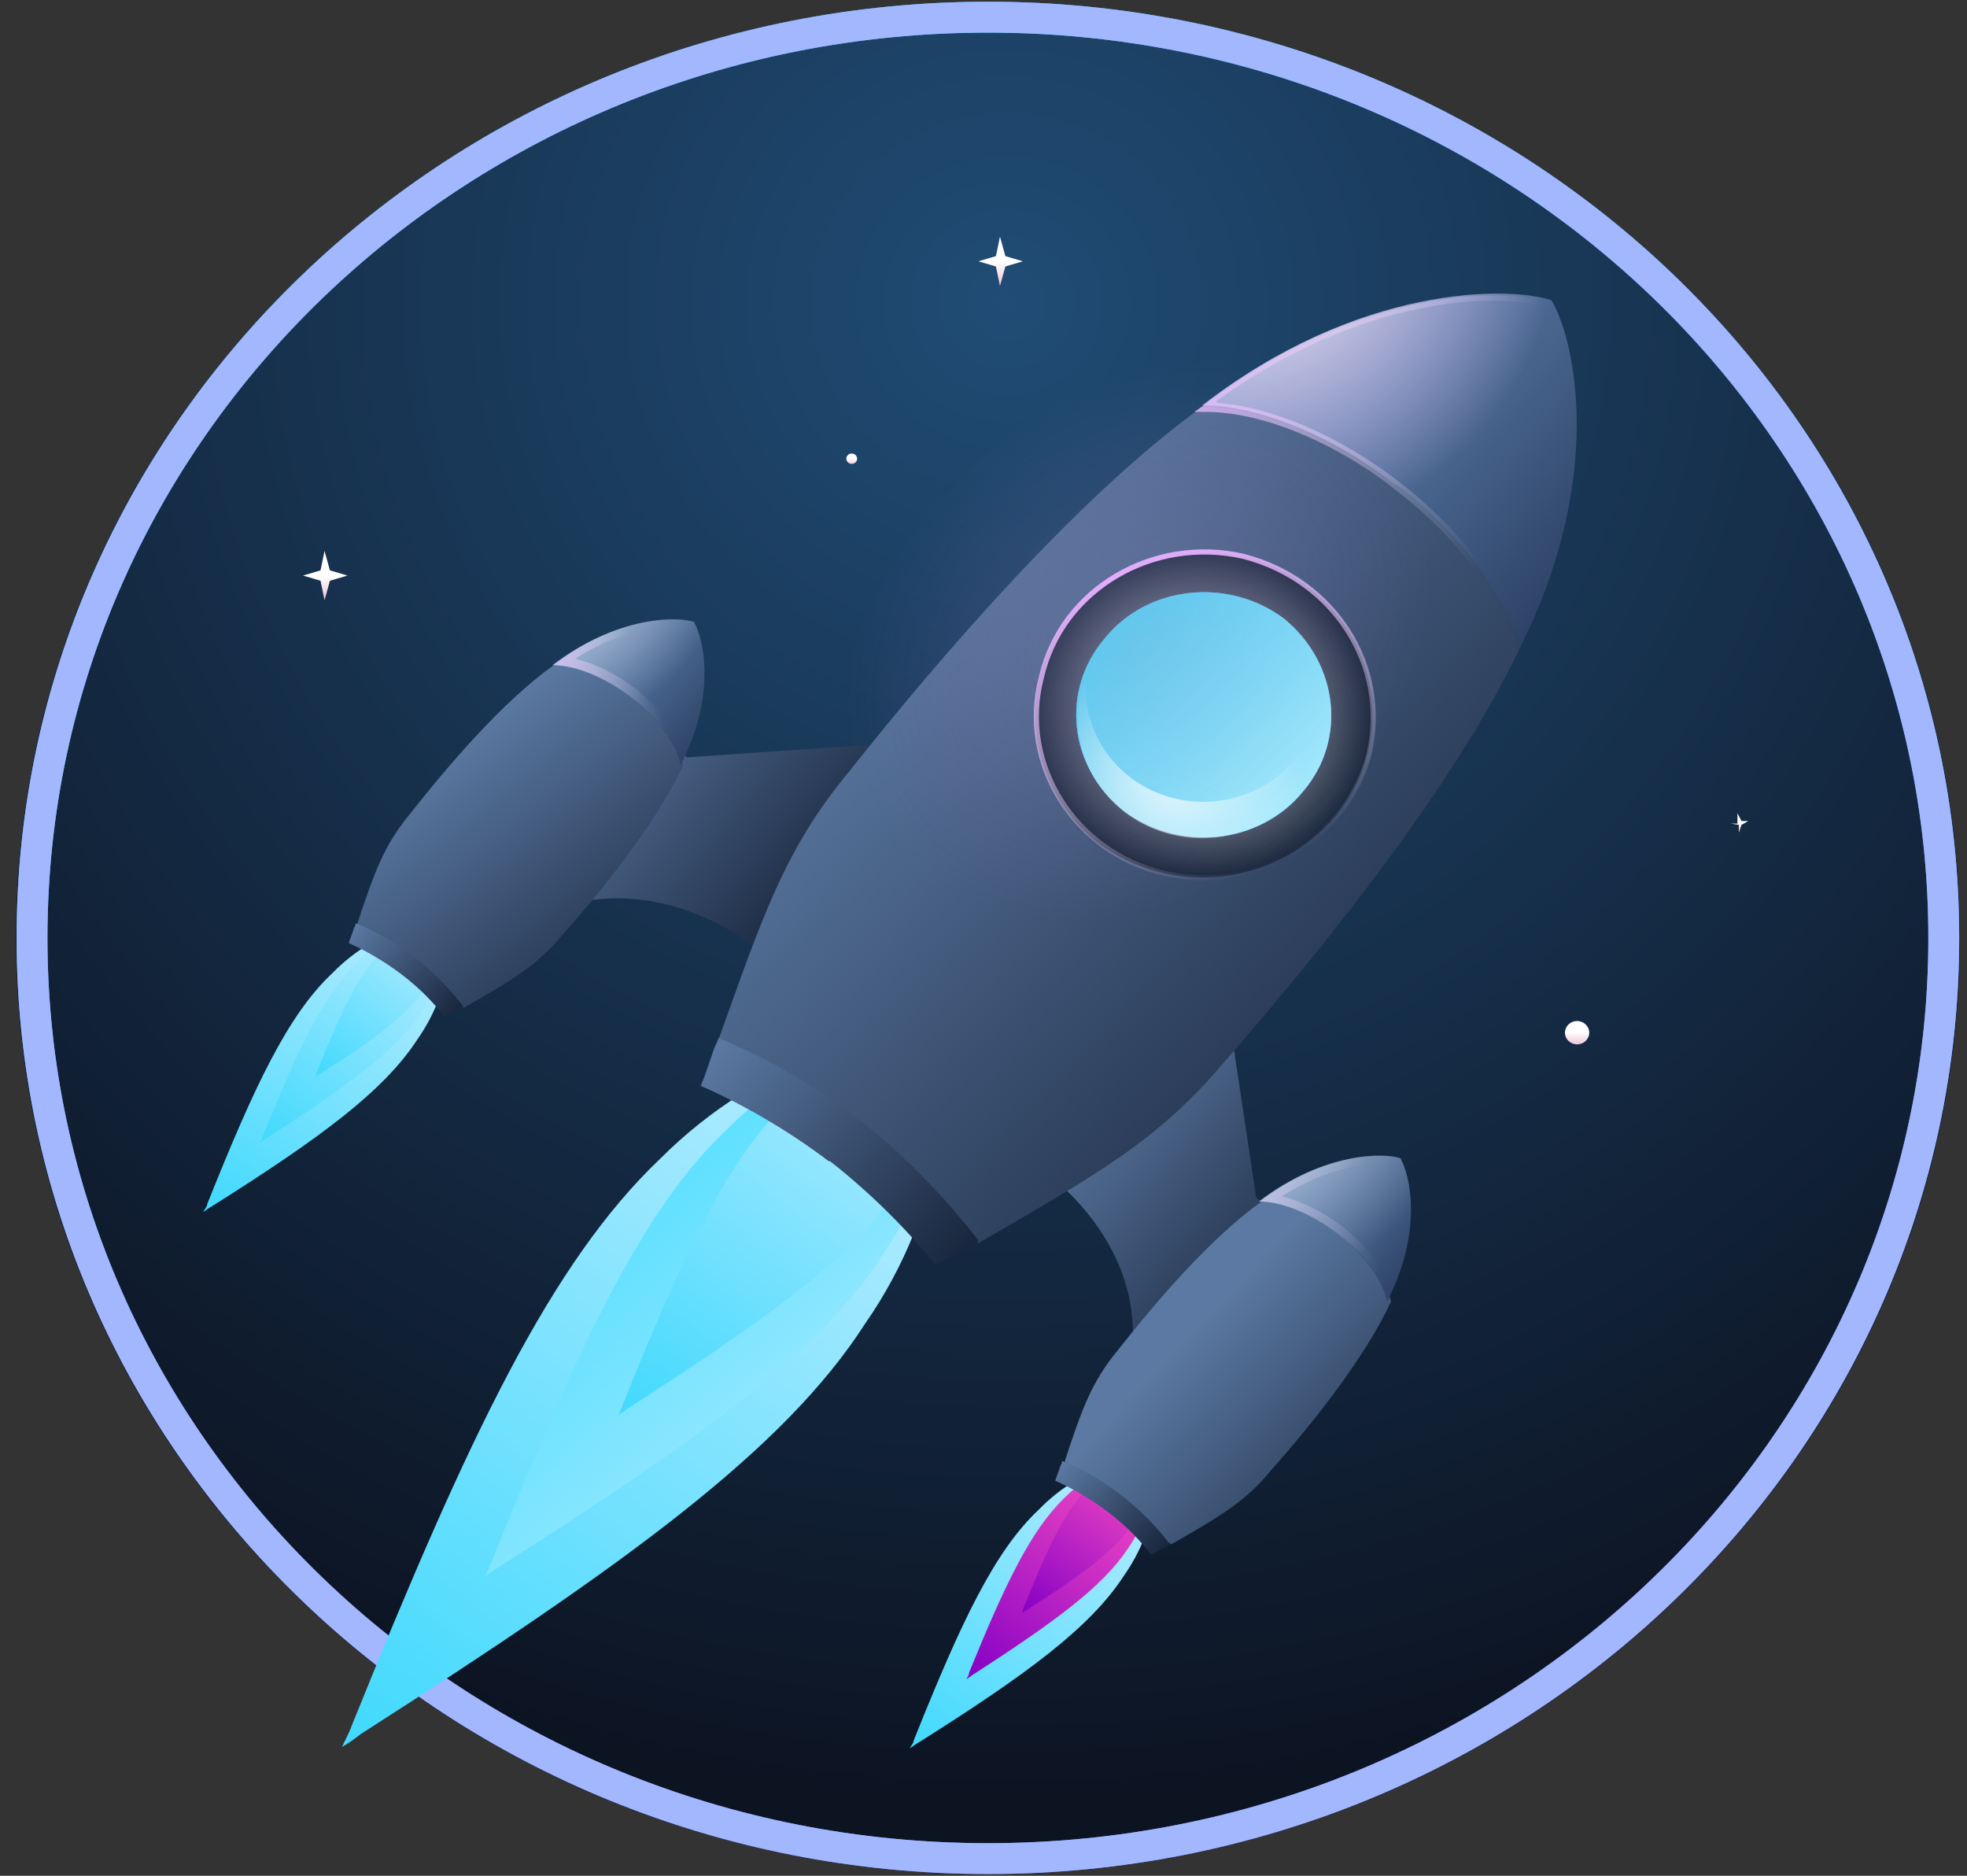 <svg width="86" height="82" viewBox="0 0 86 82" fill="none" xmlns="http://www.w3.org/2000/svg">
<rect x="0" y="0" width="86" height="82" fill="#333333" stroke="none"/>
<g clip-path="url(#clip0_1849_3769)">
<path d="M43.192 81.931C66.664 81.931 85.692 63.605 85.692 41C85.692 18.395 66.664 0.069 43.192 0.069C19.72 0.069 0.692 18.395 0.692 41C0.692 63.605 19.72 81.931 43.192 81.931Z" fill="url(#paint0_radial_1849_3769)"/>
<path d="M43.193 81.25C66.274 81.25 84.985 63.23 84.985 41.001C84.985 18.771 66.274 0.751 43.193 0.751C20.111 0.751 1.4 18.771 1.4 41.001C1.4 63.23 20.111 81.25 43.193 81.25Z" stroke="url(#paint1_linear_1849_3769)" stroke-width="1.35"/>
<path d="M43.193 81.25C66.274 81.25 84.985 63.23 84.985 41.001C84.985 18.771 66.274 0.751 43.193 0.751C20.111 0.751 1.4 18.771 1.4 41.001C1.4 63.23 20.111 81.25 43.193 81.25Z" stroke="#A3B7FF" stroke-width="1.35"/>
<path d="M40.715 32.371L30.046 33.109L27.157 30.838C27.157 30.838 23.974 32.03 22.265 35.436C21.498 36.912 21.027 38.842 21.263 41.283C26.863 37.196 31.991 40.262 34.172 42.362C36.53 39.524 39.064 35.777 40.774 32.371H40.715Z" fill="url(#paint2_linear_1849_3769)"/>
<path d="M19.376 40.375C18.609 40.148 16.311 40.715 14.542 42.532C12.597 44.349 11.123 47.471 9.06 52.637C9.06 52.751 8.942 52.864 8.883 52.978C9.001 52.921 9.119 52.807 9.237 52.751C14.012 49.742 16.782 47.698 18.256 45.427C19.729 43.327 19.847 40.999 19.435 40.318L19.376 40.375Z" fill="url(#paint3_linear_1849_3769)"/>
<g style="mix-blend-mode:screen">
<path d="M19.375 40.374C18.786 40.204 17.077 40.602 15.662 42.021C14.188 43.44 13.068 45.767 11.477 49.685C11.477 49.798 11.418 49.855 11.359 49.968C11.418 49.912 11.536 49.855 11.595 49.798C15.19 47.471 17.312 45.938 18.432 44.235C19.552 42.645 19.611 40.885 19.317 40.374H19.375Z" fill="url(#paint4_linear_1849_3769)"/>
</g>
<g style="mix-blend-mode:screen">
<path d="M19.376 40.375C18.964 40.261 17.785 40.545 16.783 41.51C15.722 42.475 14.955 44.122 13.835 46.903C13.835 46.96 13.835 47.017 13.776 47.074C13.776 47.074 13.894 47.017 13.953 46.96C16.488 45.371 17.962 44.235 18.728 43.043C19.494 41.908 19.553 40.659 19.376 40.318V40.375Z" fill="url(#paint5_linear_1849_3769)"/>
</g>
<path d="M27.631 30.497C26.453 29.588 25.156 29.078 24.212 29.078C21.973 30.667 19.556 33.506 17.905 35.606C16.785 36.969 16.373 38.104 15.606 40.431C16.255 40.715 17.257 41.226 18.2 41.964C19.143 42.702 19.851 43.497 20.263 44.065C22.444 42.816 23.505 42.191 24.625 40.829C26.393 38.842 28.751 35.89 29.871 33.449C29.636 32.541 28.869 31.405 27.69 30.497H27.631Z" fill="url(#paint6_linear_1849_3769)"/>
<path d="M30.403 27.204C29.637 26.921 26.984 26.921 24.155 29.078C25.098 29.078 26.454 29.589 27.574 30.497C28.753 31.405 29.578 32.541 29.755 33.449C31.346 30.384 30.757 27.886 30.344 27.204H30.403Z" fill="url(#paint7_linear_1849_3769)"/>
<path d="M15.545 40.376C15.545 40.376 15.545 40.49 15.486 40.546C15.427 40.773 15.309 41.001 15.25 41.228C15.898 41.511 16.724 41.966 17.549 42.59C18.374 43.215 19.023 43.896 19.435 44.464C19.671 44.35 19.848 44.236 20.084 44.123C20.084 44.123 20.201 44.066 20.26 44.009C19.848 43.442 19.14 42.647 18.197 41.909C17.254 41.171 16.311 40.66 15.604 40.376H15.545Z" fill="url(#paint8_linear_1849_3769)"/>
<path d="M57.81 54.626L54.922 52.355L53.389 42.136C50.265 44.464 47.023 47.643 44.665 50.481C47.259 52.128 51.503 56.329 48.496 62.403C51.031 62.062 52.858 61.211 54.214 60.189C57.338 57.861 57.869 54.569 57.869 54.569L57.81 54.626Z" fill="url(#paint9_linear_1849_3769)"/>
<path d="M50.264 63.823C49.498 63.596 47.199 64.163 45.431 65.98C43.486 67.796 42.012 70.919 39.949 76.085C39.949 76.198 39.831 76.312 39.772 76.425C39.89 76.369 40.008 76.255 40.126 76.198C44.9 73.19 47.671 71.146 49.144 68.875C50.618 66.775 50.736 64.447 50.323 63.766L50.264 63.823Z" fill="url(#paint10_linear_1849_3769)"/>
<path style="mix-blend-mode:screen" d="M50.264 63.822C49.675 63.652 47.965 64.049 46.551 65.469C45.077 66.888 43.957 69.215 42.365 73.132C42.365 73.246 42.306 73.303 42.248 73.416C42.306 73.36 42.424 73.303 42.483 73.246C46.079 70.918 48.201 69.386 49.321 67.683C50.441 66.093 50.5 64.333 50.205 63.822H50.264Z" fill="url(#paint11_linear_1849_3769)"/>
<path style="mix-blend-mode:screen" d="M50.265 63.823C49.852 63.709 48.673 63.993 47.671 64.958C46.61 65.923 45.844 67.57 44.724 70.351C44.724 70.408 44.724 70.465 44.665 70.522C44.665 70.522 44.783 70.465 44.842 70.408C47.377 68.818 48.85 67.683 49.617 66.491C50.383 65.355 50.442 64.106 50.265 63.766V63.823Z" fill="url(#paint12_linear_1849_3769)"/>
<path d="M58.578 53.942C57.399 53.034 56.102 52.523 55.159 52.523C52.919 54.112 50.503 56.951 48.852 59.051C47.732 60.414 47.319 61.549 46.553 63.877C46.734 64.194 47.916 64.821 48.859 65.559C49.802 66.297 50.275 66.923 51.21 67.51C53.391 66.261 54.452 65.637 55.572 64.274C57.34 62.287 59.698 59.335 60.818 56.894C60.582 55.986 59.816 54.85 58.637 53.942H58.578Z" fill="url(#paint13_linear_1849_3769)"/>
<path d="M61.292 50.65C60.526 50.366 57.873 50.366 55.044 52.523C55.987 52.523 57.343 53.034 58.463 53.943C59.642 54.851 60.467 55.986 60.644 56.895C62.235 53.829 61.646 51.331 61.233 50.65H61.292Z" fill="url(#paint14_linear_1849_3769)"/>
<path d="M46.433 63.88C46.433 63.88 46.433 63.993 46.374 64.05C46.316 64.277 46.198 64.504 46.139 64.731C46.787 65.015 47.612 65.469 48.438 66.094C49.263 66.718 49.911 67.399 50.324 67.967C50.56 67.853 50.736 67.74 50.972 67.626C50.972 67.626 51.09 67.57 51.149 67.513C50.736 66.945 50.029 66.15 49.086 65.412C48.143 64.674 47.2 64.163 46.492 63.88H46.433Z" fill="url(#paint15_linear_1849_3769)"/>
<path d="M40.774 45.371C38.947 44.803 33.347 46.166 28.867 50.651C24.093 55.192 20.497 62.742 15.369 75.459C15.251 75.799 15.074 76.083 14.956 76.367C15.251 76.197 15.487 76.026 15.781 75.799C27.394 68.363 34.29 63.367 37.827 57.86C41.423 52.694 41.718 47.017 40.715 45.371H40.774Z" fill="url(#paint16_linear_1849_3769)"/>
<path d="M40.772 45.37C39.358 44.916 35.113 45.994 31.753 49.4C28.158 52.806 25.387 58.597 21.497 68.248C21.379 68.475 21.32 68.702 21.202 68.929C21.379 68.759 21.615 68.645 21.851 68.475C30.692 62.855 35.88 59.051 38.591 54.85C41.303 50.933 41.538 46.619 40.831 45.37H40.772Z" fill="url(#paint17_linear_1849_3769)" style="mix-blend-mode:screen"/>
<path style="mix-blend-mode:screen" d="M40.775 45.37C39.773 45.087 36.825 45.825 34.409 48.209C31.874 50.593 29.929 54.681 27.217 61.436C27.158 61.606 27.099 61.777 26.981 61.89C27.099 61.777 27.276 61.72 27.394 61.606C33.583 57.633 37.238 54.964 39.183 52.069C41.069 49.288 41.246 46.279 40.716 45.37H40.775Z" fill="url(#paint18_linear_1849_3769)"/>
<path d="M61.052 21.187C61.052 21.187 61.052 21.187 60.993 21.187C58.105 18.973 54.922 17.724 52.564 17.781C47.141 21.698 41.128 28.681 37.12 33.733C34.35 37.083 33.407 39.864 31.402 45.485C33.053 46.166 35.411 47.358 37.71 49.175C40.008 50.934 41.777 52.921 42.779 54.341C48.084 51.275 50.678 49.799 53.507 46.45C57.81 41.511 63.587 34.358 66.416 28.397C65.886 26.183 63.941 23.401 61.052 21.187Z" fill="url(#paint19_linear_1849_3769)"/>
<path d="M67.83 13.125C65.944 12.5 59.401 12.444 52.563 17.723C54.921 17.723 58.163 18.972 60.992 21.186C60.992 21.186 60.992 21.186 61.051 21.186C63.94 23.4 65.885 26.182 66.415 28.396C70.247 20.846 68.832 14.771 67.83 13.125Z" fill="url(#paint20_linear_1849_3769)"/>
<path d="M31.403 45.428C31.403 45.428 31.285 45.712 31.226 45.825C31.049 46.336 30.872 46.904 30.637 47.472C32.228 48.153 34.291 49.288 36.237 50.764C36.237 50.764 36.237 50.764 36.295 50.764C38.241 52.297 39.832 53.943 40.893 55.306C41.424 55.022 41.954 54.738 42.426 54.454C42.544 54.398 42.662 54.284 42.78 54.227C41.718 52.865 40.009 50.878 37.71 49.061C35.411 47.245 33.053 46.052 31.403 45.371V45.428Z" fill="url(#paint21_linear_1849_3769)"/>
<path d="M54.203 32.672L45.416 33.239L75.068 43.417L73.411 44.961L64.17 33.802L54.203 32.672Z" fill="url(#paint22_radial_1849_3769)"/>
<path d="M56.971 34.599C55.085 36.927 51.548 37.267 49.131 35.45C46.715 33.52 46.361 30.171 48.306 27.9C50.192 25.573 53.729 25.232 56.146 27.049C58.504 28.979 58.916 32.328 56.971 34.599Z" fill="url(#paint23_linear_1849_3769)"/>
<path d="M57.262 25.741C54.138 23.244 49.422 23.754 46.888 26.763C44.353 29.772 44.825 34.314 47.949 36.812C51.191 39.253 55.788 38.742 58.382 35.676C60.917 32.667 60.445 28.126 57.203 25.685L57.262 25.741ZM49.128 35.449C46.711 33.519 46.357 30.169 48.302 27.899C50.189 25.571 53.725 25.23 56.142 27.047C58.5 28.977 58.913 32.327 56.967 34.597C55.081 36.925 51.544 37.266 49.128 35.449Z" fill="#1B283E"/>
<path opacity="0.83" d="M57.262 25.741C54.138 23.244 49.422 23.754 46.888 26.763C44.353 29.772 44.825 34.314 47.949 36.812C51.191 39.253 55.788 38.742 58.382 35.676C60.917 32.667 60.445 28.126 57.203 25.685L57.262 25.741ZM49.128 35.449C46.711 33.519 46.357 30.169 48.302 27.899C50.189 25.571 53.725 25.23 56.142 27.047C58.5 28.977 58.913 32.327 56.967 34.597C55.081 36.925 51.544 37.266 49.128 35.449Z" fill="url(#paint24_radial_1849_3769)"/>
<path d="M56.971 34.599C55.085 36.927 51.548 37.267 49.131 35.45C46.715 33.52 46.361 30.171 48.306 27.9C50.192 25.573 53.729 25.232 56.146 27.049C58.504 28.979 58.916 32.328 56.971 34.599Z" fill="#5845C9"/>
<path d="M56.971 34.599C55.085 36.927 51.548 37.267 49.131 35.45C46.715 33.52 46.361 30.171 48.306 27.9C50.192 25.573 53.729 25.232 56.146 27.049C58.504 28.979 58.916 32.328 56.971 34.599Z" fill="#49DBFE"/>
<path style="mix-blend-mode:screen" opacity="0.5" d="M56.971 34.599C55.085 36.927 51.548 37.267 49.131 35.45C46.715 33.52 46.361 30.171 48.306 27.9C50.192 25.573 53.729 25.232 56.146 27.049C58.504 28.979 58.916 32.328 56.971 34.599Z" fill="url(#paint25_linear_1849_3769)"/>
<path opacity="0.3" d="M60.046 36.805C67.215 30.053 69.207 20.819 64.495 16.178C59.784 11.538 50.153 13.25 42.984 20.002C35.815 26.753 33.823 35.988 38.535 40.628C43.246 45.269 52.877 43.557 60.046 36.805Z" fill="url(#paint26_radial_1849_3769)"/>
<path d="M45.533 29.604C44.531 33.407 47.006 37.268 50.897 38.176C54.846 39.084 58.855 36.757 59.857 32.953C60.741 29.093 58.324 25.346 54.375 24.324C50.425 23.416 46.417 25.744 45.533 29.604Z" stroke="url(#paint27_linear_1849_3769)" stroke-width="0.225"/>
<path opacity="0.6" d="M67.83 13.125C65.944 12.5 59.401 12.444 52.563 17.723C54.921 17.723 58.163 18.972 60.992 21.186C60.992 21.186 60.992 21.186 61.051 21.186C63.94 23.4 65.885 26.182 66.415 28.396C70.247 20.846 68.832 14.771 67.83 13.125Z" fill="url(#paint28_radial_1849_3769)"/>
<path opacity="0.83" d="M67.83 13.125C65.944 12.5 59.401 12.444 52.563 17.723C54.921 17.723 58.163 18.972 60.992 21.186C60.992 21.186 60.992 21.186 61.051 21.186C63.94 23.4 65.885 26.182 66.415 28.396C70.247 20.846 68.832 14.771 67.83 13.125Z" fill="url(#paint29_radial_1849_3769)"/>
<path d="M66.241 28.737L66.123 28.283C65.652 26.069 63.647 23.401 60.936 21.357C60.936 21.357 60.936 21.357 60.877 21.3C58.224 19.256 55.1 18.007 52.742 18.007H52.212L52.624 17.724C59.227 12.671 65.652 12.501 67.715 13.239V13.296C68.894 15.112 70.073 21.13 66.359 28.396L66.123 28.85L66.241 28.737ZM53.214 17.61C55.572 17.78 58.519 19.029 61.113 21.016C63.706 23.003 65.652 25.501 66.3 27.715C69.66 20.846 68.599 15.226 67.479 13.409C65.416 12.784 59.462 12.955 53.155 17.553L53.214 17.61Z" fill="url(#paint30_linear_1849_3769)"/>
<path opacity="0.83" d="M61.286 50.65C60.52 50.366 57.867 50.366 55.038 52.523C55.981 52.523 57.337 53.034 58.457 53.942C59.636 54.851 60.461 55.986 60.638 56.894C62.23 53.829 61.64 51.331 61.227 50.65H61.286Z" fill="url(#paint31_radial_1849_3769)"/>
<path d="M60.348 50.935C60.348 50.935 60.878 50.935 61.055 50.992C61.409 51.73 61.703 53.66 60.76 55.988C60.348 55.193 59.64 54.398 58.756 53.66C57.872 52.979 56.929 52.525 56.045 52.298C57.99 51.049 59.699 50.879 60.348 50.879M60.348 50.538C59.11 50.538 57.165 50.935 55.102 52.525C56.045 52.525 57.342 53.036 58.52 53.944C59.699 54.853 60.525 55.988 60.701 56.896C62.293 53.831 61.703 51.333 61.291 50.652C61.114 50.595 60.76 50.538 60.348 50.538Z" fill="url(#paint32_linear_1849_3769)"/>
<path opacity="0.83" d="M30.403 27.204C29.637 26.921 26.984 26.921 24.155 29.078C25.098 29.078 26.454 29.589 27.574 30.497C28.753 31.405 29.578 32.541 29.755 33.449C31.346 30.384 30.757 27.886 30.344 27.204H30.403Z" fill="url(#paint33_radial_1849_3769)"/>
<path d="M29.459 27.431C29.459 27.431 29.989 27.431 30.166 27.488C30.52 28.226 30.814 30.156 29.871 32.483C29.459 31.689 28.751 30.894 27.867 30.156C26.983 29.474 26.04 29.02 25.155 28.793C27.101 27.544 28.81 27.374 29.459 27.374M29.459 27.09C28.221 27.09 26.276 27.488 24.212 29.077C25.155 29.077 26.452 29.588 27.631 30.496C28.81 31.405 29.635 32.54 29.812 33.448C31.404 30.383 30.814 27.885 30.402 27.204C30.225 27.147 29.871 27.09 29.459 27.09Z" fill="url(#paint34_linear_1849_3769)"/>
<path opacity="0.83" d="M57.969 31.421C57.969 34.259 55.552 36.644 52.546 36.644C49.539 36.644 47.123 34.259 47.123 31.421C47.123 30.739 47.24 30.115 47.476 29.547C47.476 29.718 47.476 29.945 47.476 30.115C47.476 32.84 49.775 35.054 52.605 35.054C55.434 35.054 57.733 32.84 57.733 30.115C57.733 29.945 57.733 29.718 57.674 29.547C57.91 30.115 58.028 30.739 58.028 31.421H57.969Z" fill="url(#paint35_radial_1849_3769)"/>
<path d="M43.543 11.196L43.72 10.345L43.956 11.196L44.722 11.423L43.956 11.65L43.72 12.502L43.543 11.65L42.777 11.423L43.543 11.196Z" fill="url(#paint36_linear_1849_3769)"/>
<path d="M14.013 24.934L14.19 24.083L14.425 24.934L15.192 25.161L14.425 25.388L14.19 26.24L14.013 25.388L13.247 25.161L14.013 24.934Z" fill="url(#paint37_linear_1849_3769)"/>
<path d="M75.964 35.891V35.55L76.141 35.891H76.435L76.141 36.061L76.023 36.402V36.061L75.669 36.004H75.964V35.891Z" fill="url(#paint38_linear_1849_3769)"/>
<path d="M37.239 20.279C37.369 20.279 37.475 20.177 37.475 20.052C37.475 19.927 37.369 19.825 37.239 19.825C37.109 19.825 37.003 19.927 37.003 20.052C37.003 20.177 37.109 20.279 37.239 20.279Z" fill="url(#paint39_linear_1849_3769)"/>
<path d="M68.952 45.656C69.245 45.656 69.483 45.427 69.483 45.145C69.483 44.863 69.245 44.634 68.952 44.634C68.659 44.634 68.422 44.863 68.422 45.145C68.422 45.427 68.659 45.656 68.952 45.656Z" fill="url(#paint40_linear_1849_3769)"/>
</g>
<defs>
<radialGradient id="paint0_radial_1849_3769" cx="0" cy="0" r="1" gradientUnits="userSpaceOnUse" gradientTransform="translate(44.106 13.036) rotate(90.177) scale(66.761 69.32)">
<stop stop-color="#204C75"/>
<stop offset="1" stop-color="#0C1321"/>
</radialGradient>
<linearGradient id="paint1_linear_1849_3769" x1="32.947" y1="2.886" x2="52.061" y2="79.649" gradientUnits="userSpaceOnUse">
<stop stop-color="#22C8F6"/>
<stop offset="1" stop-color="#637BFF"/>
</linearGradient>
<linearGradient id="paint2_linear_1849_3769" x1="24.762" y1="32.024" x2="35.362" y2="40.889" gradientUnits="userSpaceOnUse">
<stop stop-color="#5B79A2"/>
<stop offset="1" stop-color="#18253C"/>
</linearGradient>
<linearGradient id="paint3_linear_1849_3769" x1="8.886" y1="52.96" x2="18.922" y2="39.931" gradientUnits="userSpaceOnUse">
<stop stop-color="#40D9FD"/>
<stop offset="1" stop-color="#BFEDFF"/>
</linearGradient>
<linearGradient id="paint4_linear_1849_3769" x1="11.361" y1="49.955" x2="19.013" y2="40.111" gradientUnits="userSpaceOnUse">
<stop stop-color="#40D9FD"/>
<stop offset="1" stop-color="#BFEDFF"/>
</linearGradient>
<linearGradient id="paint5_linear_1849_3769" x1="13.778" y1="47.064" x2="19.147" y2="40.164" gradientUnits="userSpaceOnUse">
<stop stop-color="#40D9FD"/>
<stop offset="1" stop-color="#BFEDFF"/>
</linearGradient>
<linearGradient id="paint6_linear_1849_3769" x1="19.438" y1="32.768" x2="28.562" y2="44.288" gradientUnits="userSpaceOnUse">
<stop stop-color="#5B79A2"/>
<stop offset="1" stop-color="#18253C"/>
</linearGradient>
<linearGradient id="paint7_linear_1849_3769" x1="25.925" y1="27.018" x2="31.403" y2="31.6" gradientUnits="userSpaceOnUse">
<stop stop-color="#698DBE"/>
<stop offset="1" stop-color="#2D4265"/>
</linearGradient>
<linearGradient id="paint8_linear_1849_3769" x1="15.42" y1="40.58" x2="19.967" y2="44.393" gradientUnits="userSpaceOnUse">
<stop stop-color="#5B79A2"/>
<stop offset="1" stop-color="#18253C"/>
</linearGradient>
<linearGradient id="paint9_linear_1849_3769" x1="46.156" y1="48.62" x2="56.755" y2="57.485" gradientUnits="userSpaceOnUse">
<stop stop-color="#5B79A2"/>
<stop offset="1" stop-color="#18253C"/>
</linearGradient>
<linearGradient id="paint10_linear_1849_3769" x1="39.775" y1="76.407" x2="49.81" y2="63.379" gradientUnits="userSpaceOnUse">
<stop stop-color="#40D9FD"/>
<stop offset="1" stop-color="#BFEDFF"/>
</linearGradient>
<linearGradient id="paint11_linear_1849_3769" x1="42.267" y1="73.45" x2="49.928" y2="63.574" gradientUnits="userSpaceOnUse">
<stop stop-color="#8400C5"/>
<stop offset="1" stop-color="#FF50C2"/>
</linearGradient>
<linearGradient id="paint12_linear_1849_3769" x1="44.671" y1="70.576" x2="50.037" y2="63.659" gradientUnits="userSpaceOnUse">
<stop stop-color="#8400C5"/>
<stop offset="1" stop-color="#FF50C2"/>
</linearGradient>
<linearGradient id="paint13_linear_1849_3769" x1="51.917" y1="58.37" x2="61.824" y2="67.711" gradientUnits="userSpaceOnUse">
<stop stop-color="#5B79A2"/>
<stop offset="1" stop-color="#18253C"/>
</linearGradient>
<linearGradient id="paint14_linear_1849_3769" x1="56.768" y1="50.505" x2="62.246" y2="55.086" gradientUnits="userSpaceOnUse">
<stop stop-color="#698DBE"/>
<stop offset="1" stop-color="#2D4265"/>
</linearGradient>
<linearGradient id="paint15_linear_1849_3769" x1="46.309" y1="64.083" x2="50.856" y2="67.897" gradientUnits="userSpaceOnUse">
<stop stop-color="#5B79A2"/>
<stop offset="1" stop-color="#18253C"/>
</linearGradient>
<linearGradient id="paint16_linear_1849_3769" x1="14.962" y1="76.323" x2="39.674" y2="44.466" gradientUnits="userSpaceOnUse">
<stop stop-color="#40D9FD"/>
<stop offset="1" stop-color="#BFEDFF"/>
</linearGradient>
<linearGradient id="paint17_linear_1849_3769" x1="21.172" y1="53.961" x2="36.094" y2="69.455" gradientUnits="userSpaceOnUse">
<stop stop-color="#4CDEFF"/>
<stop offset="1" stop-color="#B5EBFF"/>
</linearGradient>
<linearGradient id="paint18_linear_1849_3769" x1="27.017" y1="61.909" x2="40.22" y2="44.889" gradientUnits="userSpaceOnUse">
<stop stop-color="#41D9FD"/>
<stop offset="1" stop-color="#BBECFF"/>
</linearGradient>
<linearGradient id="paint19_linear_1849_3769" x1="38.417" y1="26.467" x2="63.529" y2="50.058" gradientUnits="userSpaceOnUse">
<stop stop-color="#5B79A2"/>
<stop offset="1" stop-color="#18253C"/>
</linearGradient>
<linearGradient id="paint20_linear_1849_3769" x1="56.727" y1="12.718" x2="70.177" y2="23.967" gradientUnits="userSpaceOnUse">
<stop stop-color="#698DBE"/>
<stop offset="1" stop-color="#2D4265"/>
</linearGradient>
<linearGradient id="paint21_linear_1849_3769" x1="31.05" y1="45.867" x2="42.095" y2="55.104" gradientUnits="userSpaceOnUse">
<stop stop-color="#5B79A2"/>
<stop offset="1" stop-color="#18253C"/>
</linearGradient>
<radialGradient id="paint22_radial_1849_3769" cx="0" cy="0" r="1" gradientUnits="userSpaceOnUse" gradientTransform="translate(49.81 34.002) rotate(-33.114) scale(8.272 7.443)">
<stop stop-color="#0F1827"/>
<stop offset="1" stop-color="#0F1827" stop-opacity="0"/>
</radialGradient>
<linearGradient id="paint23_linear_1849_3769" x1="47.068" y1="31.25" x2="58.209" y2="31.25" gradientUnits="userSpaceOnUse">
<stop stop-color="#E7EEFF"/>
<stop offset="0.33" stop-color="#E1E6FF"/>
<stop offset="0.83" stop-color="#D0D0FF"/>
<stop offset="1" stop-color="#CAC8FF"/>
</linearGradient>
<radialGradient id="paint24_radial_1849_3769" cx="0" cy="0" r="1" gradientUnits="userSpaceOnUse" gradientTransform="translate(52.664 31.248) scale(7.368 7.096)">
<stop stop-color="white"/>
<stop offset="1" stop-color="white" stop-opacity="0"/>
</radialGradient>
<linearGradient id="paint25_linear_1849_3769" x1="48.719" y1="27.503" x2="56.264" y2="35.337" gradientUnits="userSpaceOnUse">
<stop stop-color="#5ADDFE"/>
<stop offset="1" stop-color="white"/>
</linearGradient>
<radialGradient id="paint26_radial_1849_3769" cx="0" cy="0" r="1" gradientUnits="userSpaceOnUse" gradientTransform="translate(49.765 27.992) rotate(50.426) scale(10.981 13.854)">
<stop stop-color="#9391C0"/>
<stop offset="1" stop-color="#8F6FBC" stop-opacity="0"/>
</radialGradient>
<linearGradient id="paint27_linear_1849_3769" x1="55.833" y1="37.784" x2="49.842" y2="24.563" gradientUnits="userSpaceOnUse">
<stop stop-color="#FAF1FE" stop-opacity="0"/>
<stop offset="1" stop-color="#E2ACFC"/>
</linearGradient>
<radialGradient id="paint28_radial_1849_3769" cx="0" cy="0" r="1" gradientUnits="userSpaceOnUse" gradientTransform="translate(54.803 10.741) scale(13.145 12.66)">
<stop stop-color="#B071BF"/>
<stop offset="1" stop-color="#8B60EC" stop-opacity="0"/>
</radialGradient>
<radialGradient id="paint29_radial_1849_3769" cx="0" cy="0" r="1" gradientUnits="userSpaceOnUse" gradientTransform="translate(54.803 10.741) scale(13.145 12.66)">
<stop stop-color="white"/>
<stop offset="1" stop-color="white" stop-opacity="0"/>
</radialGradient>
<linearGradient id="paint30_linear_1849_3769" x1="70.603" y1="21.697" x2="48.638" y2="16.636" gradientUnits="userSpaceOnUse">
<stop stop-color="#E4B0FC" stop-opacity="0"/>
<stop offset="0.23" stop-color="#FAF1FE" stop-opacity="0"/>
<stop offset="1" stop-color="#E2ACFC"/>
</linearGradient>
<radialGradient id="paint31_radial_1849_3769" cx="0" cy="0" r="1" gradientUnits="userSpaceOnUse" gradientTransform="translate(52.327 45.37) scale(12.202 11.751)">
<stop stop-color="white"/>
<stop offset="1" stop-color="white" stop-opacity="0"/>
</radialGradient>
<linearGradient id="paint32_linear_1849_3769" x1="62.057" y1="53.49" x2="49.58" y2="55.324" gradientUnits="userSpaceOnUse">
<stop stop-color="#E4B0FC" stop-opacity="0"/>
<stop offset="0.16" stop-color="#FAF1FE" stop-opacity="0"/>
<stop offset="1" stop-color="#E2ACFC"/>
</linearGradient>
<radialGradient id="paint33_radial_1849_3769" cx="0" cy="0" r="1" gradientUnits="userSpaceOnUse" gradientTransform="translate(23.094 23.685) scale(8.842 8.515)">
<stop stop-color="white"/>
<stop offset="1" stop-color="white" stop-opacity="0"/>
</radialGradient>
<linearGradient id="paint34_linear_1849_3769" x1="32.995" y1="28.85" x2="23.535" y2="32.488" gradientUnits="userSpaceOnUse">
<stop stop-color="#E4B0FC" stop-opacity="0"/>
<stop offset="0.46" stop-color="#FAF1FE" stop-opacity="0"/>
<stop offset="1" stop-color="#E2ACFC"/>
</linearGradient>
<radialGradient id="paint35_radial_1849_3769" cx="0" cy="0" r="1" gradientUnits="userSpaceOnUse" gradientTransform="translate(51.308 33.748) scale(5.6 5.393)">
<stop stop-color="white"/>
<stop offset="1" stop-color="white" stop-opacity="0"/>
</radialGradient>
<linearGradient id="paint36_linear_1849_3769" x1="43.72" y1="11.423" x2="43.72" y2="15.17" gradientUnits="userSpaceOnUse">
<stop stop-color="white"/>
<stop offset="1" stop-color="#C42E6C"/>
</linearGradient>
<linearGradient id="paint37_linear_1849_3769" x1="14.19" y1="25.161" x2="14.19" y2="28.908" gradientUnits="userSpaceOnUse">
<stop stop-color="white"/>
<stop offset="1" stop-color="#C42E6C"/>
</linearGradient>
<linearGradient id="paint38_linear_1849_3769" x1="76.082" y1="35.947" x2="76.082" y2="37.48" gradientUnits="userSpaceOnUse">
<stop stop-color="white"/>
<stop offset="1" stop-color="#C42E6C"/>
</linearGradient>
<linearGradient id="paint39_linear_1849_3769" x1="37.239" y1="20.052" x2="37.239" y2="20.96" gradientUnits="userSpaceOnUse">
<stop stop-color="white"/>
<stop offset="1" stop-color="#C42E6C"/>
</linearGradient>
<linearGradient id="paint40_linear_1849_3769" x1="68.952" y1="45.145" x2="68.952" y2="46.961" gradientUnits="userSpaceOnUse">
<stop stop-color="white"/>
<stop offset="1" stop-color="#C42E6C"/>
</linearGradient>
<clipPath id="clip0_1849_3769">
<rect width="85" height="81.862" fill="white" transform="translate(0.692 0.069)"/>
</clipPath>
</defs>
</svg>
